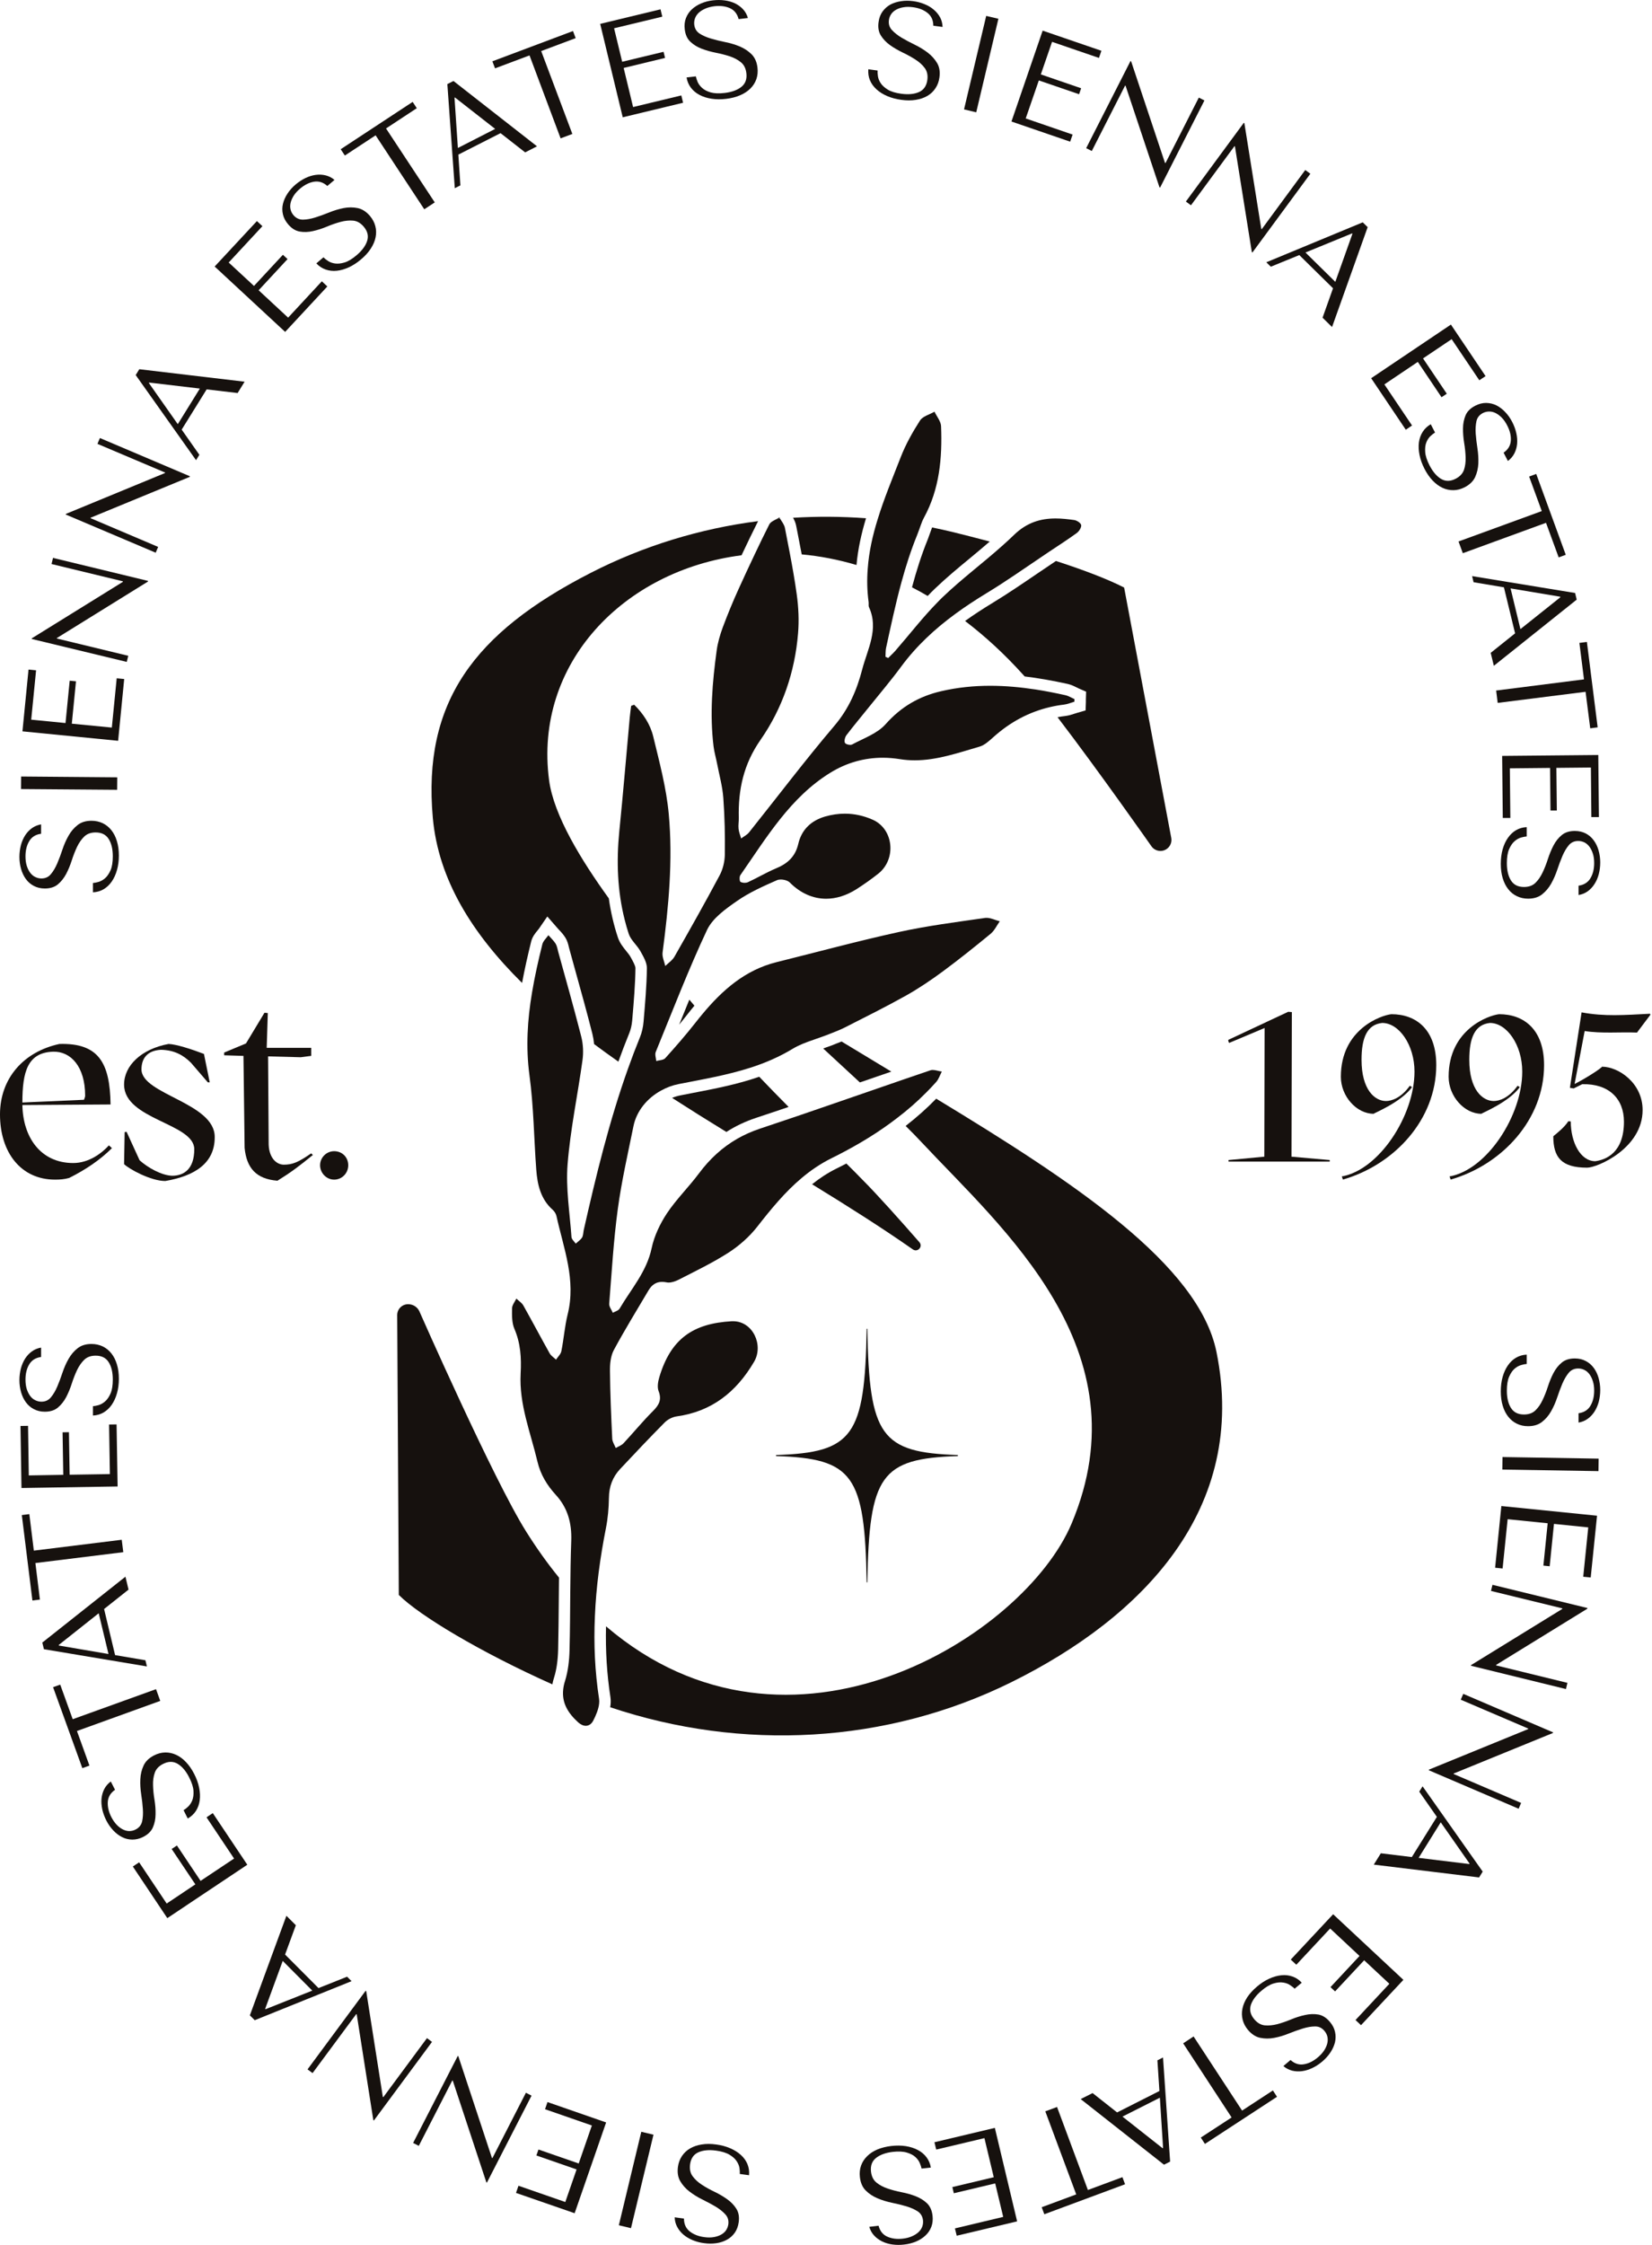 <svg width="120" height="163" viewBox="0 0 120 163" fill="none" xmlns="http://www.w3.org/2000/svg">
<g clip-path="url(#clip0_1132_3147)">
<path d="M53.865 40.318C54.281 39.432 54.676 38.622 55.067 37.84C50.853 38.381 46.732 39.636 42.897 41.602C34.396 45.958 30.694 51.012 31.439 59.375C31.842 63.881 34.313 67.8 37.923 71.371C38.102 70.402 38.326 69.405 38.584 68.361C38.671 68.016 38.879 67.763 39.033 67.576C39.071 67.53 39.112 67.48 39.15 67.43L39.757 66.545L40.46 67.351C40.506 67.405 40.556 67.459 40.605 67.513C40.755 67.667 40.922 67.85 41.063 68.075C41.217 68.32 41.275 68.565 41.321 68.764C41.333 68.806 41.342 68.852 41.354 68.893C41.5 69.421 41.645 69.949 41.791 70.477C42.211 71.978 42.639 73.528 43.03 75.066C43.088 75.303 43.13 75.552 43.155 75.81C43.729 76.238 44.319 76.666 44.918 77.086C45.168 76.392 45.43 75.702 45.709 75.02C45.821 74.746 45.892 74.434 45.921 74.11L45.942 73.869C46.041 72.692 46.145 71.47 46.158 70.29C46.158 70.124 45.971 69.791 45.838 69.55L45.792 69.467C45.725 69.346 45.613 69.209 45.496 69.064C45.272 68.785 45.014 68.474 44.877 68.05C44.577 67.144 44.361 66.204 44.224 65.231C42.219 62.455 40.223 59.205 39.886 56.657C38.763 48.215 45.264 41.419 53.865 40.318ZM85.079 60.838L81.656 42.662C80.446 42.043 78.707 41.382 76.707 40.733L76.661 40.762C76.212 41.062 75.763 41.365 75.314 41.669C74.278 42.375 73.209 43.102 72.115 43.768C71.383 44.212 70.713 44.649 70.102 45.089C71.545 46.187 72.959 47.483 74.324 48.996C74.357 49.034 74.394 49.075 74.432 49.117C75.397 49.233 76.428 49.412 77.559 49.661C77.817 49.72 78.034 49.828 78.208 49.915C78.266 49.944 78.325 49.973 78.379 49.998L78.895 50.222L78.878 50.784V50.975L78.857 51.582L78.271 51.752C78.204 51.769 78.133 51.794 78.067 51.815C77.867 51.881 77.643 51.956 77.381 51.989C77.189 52.01 77.002 52.039 76.819 52.076C79.818 55.996 83.653 61.466 83.653 61.466C83.802 61.669 84.044 61.786 84.293 61.786C84.792 61.786 85.171 61.333 85.079 60.838ZM69.254 38.643C68.738 38.518 68.222 38.402 67.706 38.298C67.661 38.41 67.619 38.526 67.578 38.651C67.523 38.813 67.461 38.983 67.394 39.158C66.933 40.289 66.563 41.461 66.247 42.645C66.629 42.841 67.008 43.048 67.386 43.273C67.552 43.094 67.731 42.916 67.91 42.745C68.73 41.959 69.607 41.232 70.46 40.53C70.934 40.135 71.421 39.732 71.895 39.32C71.017 39.087 70.131 38.859 69.254 38.643ZM57.608 37.595C57.7 37.761 57.791 37.953 57.833 38.177L57.907 38.551C58.016 39.112 58.128 39.682 58.236 40.255C59.542 40.372 60.877 40.629 62.216 41.024C62.32 39.856 62.574 38.73 62.907 37.629C61.139 37.5 59.367 37.487 57.608 37.595ZM55.15 78.183C53.536 78.744 51.877 79.06 50.255 79.372C49.984 79.426 49.718 79.476 49.448 79.53C49.231 79.571 49.019 79.634 48.82 79.717C50.113 80.548 51.432 81.375 52.763 82.19C53.428 81.762 54.152 81.421 54.934 81.163C55.716 80.906 56.502 80.64 57.284 80.374C56.564 79.65 55.853 78.919 55.15 78.183ZM66.783 90.195C65.436 88.653 63.718 86.729 62.636 85.648C62.362 85.361 61.867 84.862 61.48 84.484C61.251 84.605 61.014 84.725 60.773 84.842C60.124 85.162 59.538 85.548 58.989 85.989C61.543 87.556 64.026 89.123 66.309 90.719C66.654 90.96 67.062 90.515 66.783 90.195ZM50.072 72.584C49.822 73.191 49.577 73.798 49.335 74.401C49.514 74.18 49.697 73.956 49.872 73.731C50.055 73.495 50.246 73.258 50.442 73.021C50.317 72.875 50.192 72.73 50.072 72.584ZM55.15 78.183C53.536 78.744 51.877 79.06 50.255 79.372C49.984 79.426 49.718 79.476 49.448 79.53C49.231 79.571 49.019 79.634 48.82 79.717C50.113 80.548 51.432 81.375 52.763 82.19C53.428 81.762 54.152 81.421 54.934 81.163C55.716 80.906 56.502 80.64 57.284 80.374C56.564 79.65 55.853 78.919 55.15 78.183ZM66.783 90.195C65.436 88.653 63.718 86.729 62.636 85.648C62.362 85.361 61.867 84.862 61.48 84.484C61.251 84.605 61.014 84.725 60.773 84.842C60.124 85.162 59.538 85.548 58.989 85.989C61.543 87.556 64.026 89.123 66.309 90.719C66.654 90.96 67.062 90.515 66.783 90.195ZM55.15 78.183C53.536 78.744 51.877 79.06 50.255 79.372C49.984 79.426 49.718 79.476 49.448 79.53C49.231 79.571 49.019 79.634 48.82 79.717C50.113 80.548 51.432 81.375 52.763 82.19C53.428 81.762 54.152 81.421 54.934 81.163C55.716 80.906 56.502 80.64 57.284 80.374C56.564 79.65 55.853 78.919 55.15 78.183ZM66.783 90.195C65.436 88.653 63.718 86.729 62.636 85.648C62.362 85.361 61.867 84.862 61.48 84.484C61.251 84.605 61.014 84.725 60.773 84.842C60.124 85.162 59.538 85.548 58.989 85.989C61.543 87.556 64.026 89.123 66.309 90.719C66.654 90.96 67.062 90.515 66.783 90.195ZM55.15 78.183C53.536 78.744 51.877 79.06 50.255 79.372C49.984 79.426 49.718 79.476 49.448 79.53C49.231 79.571 49.019 79.634 48.82 79.717C50.113 80.548 51.432 81.375 52.763 82.19C53.428 81.762 54.152 81.421 54.934 81.163C55.716 80.906 56.502 80.64 57.284 80.374C56.564 79.65 55.853 78.919 55.15 78.183ZM66.783 90.195C65.436 88.653 63.718 86.729 62.636 85.648C62.362 85.361 61.867 84.862 61.48 84.484C61.251 84.605 61.014 84.725 60.773 84.842C60.124 85.162 59.538 85.548 58.989 85.989C61.543 87.556 64.026 89.123 66.309 90.719C66.654 90.96 67.062 90.515 66.783 90.195ZM55.15 78.183C53.536 78.744 51.877 79.06 50.255 79.372C49.984 79.426 49.718 79.476 49.448 79.53C49.231 79.571 49.019 79.634 48.82 79.717C50.113 80.548 51.432 81.375 52.763 82.19C53.428 81.762 54.152 81.421 54.934 81.163C55.716 80.906 56.502 80.64 57.284 80.374C56.564 79.65 55.853 78.919 55.15 78.183ZM66.783 90.195C65.436 88.653 63.718 86.729 62.636 85.648C62.362 85.361 61.867 84.862 61.48 84.484C61.251 84.605 61.014 84.725 60.773 84.842C60.124 85.162 59.538 85.548 58.989 85.989C61.543 87.556 64.026 89.123 66.309 90.719C66.654 90.96 67.062 90.515 66.783 90.195ZM55.15 78.183C53.536 78.744 51.877 79.06 50.255 79.372C49.984 79.426 49.718 79.476 49.448 79.53C49.231 79.571 49.019 79.634 48.82 79.717C50.113 80.548 51.432 81.375 52.763 82.19C53.428 81.762 54.152 81.421 54.934 81.163C55.716 80.906 56.502 80.64 57.284 80.374C56.564 79.65 55.853 78.919 55.15 78.183ZM66.783 90.195C65.436 88.653 63.718 86.729 62.636 85.648C62.362 85.361 61.867 84.862 61.48 84.484C61.251 84.605 61.014 84.725 60.773 84.842C60.124 85.162 59.538 85.548 58.989 85.989C61.543 87.556 64.026 89.123 66.309 90.719C66.654 90.96 67.062 90.515 66.783 90.195ZM55.15 78.183C53.536 78.744 51.877 79.06 50.255 79.372C49.984 79.426 49.718 79.476 49.448 79.53C49.231 79.571 49.019 79.634 48.82 79.717C50.113 80.548 51.432 81.375 52.763 82.19C53.428 81.762 54.152 81.421 54.934 81.163C55.716 80.906 56.502 80.64 57.284 80.374C56.564 79.65 55.853 78.919 55.15 78.183ZM66.783 90.195C65.436 88.653 63.718 86.729 62.636 85.648C62.362 85.361 61.867 84.862 61.48 84.484C61.251 84.605 61.014 84.725 60.773 84.842C60.124 85.162 59.538 85.548 58.989 85.989C61.543 87.556 64.026 89.123 66.309 90.719C66.654 90.96 67.062 90.515 66.783 90.195ZM55.15 78.183C53.536 78.744 51.877 79.06 50.255 79.372C49.984 79.426 49.718 79.476 49.448 79.53C49.231 79.571 49.019 79.634 48.82 79.717C50.113 80.548 51.432 81.375 52.763 82.19C53.428 81.762 54.152 81.421 54.934 81.163C55.716 80.906 56.502 80.64 57.284 80.374C56.564 79.65 55.853 78.919 55.15 78.183ZM66.783 90.195C65.436 88.653 63.718 86.729 62.636 85.648C62.362 85.361 61.867 84.862 61.48 84.484C61.251 84.605 61.014 84.725 60.773 84.842C60.124 85.162 59.538 85.548 58.989 85.989C61.543 87.556 64.026 89.123 66.309 90.719C66.654 90.96 67.062 90.515 66.783 90.195ZM66.783 90.195C65.436 88.653 63.718 86.729 62.636 85.648C62.362 85.361 61.867 84.862 61.48 84.484C61.251 84.605 61.014 84.725 60.773 84.842C60.124 85.162 59.538 85.548 58.989 85.989C61.543 87.556 64.026 89.123 66.309 90.719C66.654 90.96 67.062 90.515 66.783 90.195ZM66.783 90.195C65.436 88.653 63.718 86.729 62.636 85.648C62.362 85.361 61.867 84.862 61.48 84.484C61.251 84.605 61.014 84.725 60.773 84.842C60.124 85.162 59.538 85.548 58.989 85.989C61.543 87.556 64.026 89.123 66.309 90.719C66.654 90.96 67.062 90.515 66.783 90.195ZM38.214 111.198C35.847 107.436 30.457 95.2 30.457 95.2C30.307 94.892 29.995 94.697 29.646 94.697C29.205 94.697 28.847 95.054 28.852 95.499L28.968 115.807C30.465 117.304 34.882 119.956 40.123 122.3C40.152 122.138 40.194 121.971 40.248 121.805C40.426 121.24 40.522 120.571 40.543 119.769C40.568 118.617 40.58 117.449 40.589 116.315C40.593 115.733 40.597 115.142 40.605 114.548C39.782 113.538 38.983 112.424 38.214 111.198ZM88.365 98.171C87.08 91.82 78.004 85.835 68.006 79.775C67.332 80.469 66.592 81.126 65.785 81.754C66.201 82.161 66.596 82.568 66.962 82.959C72.756 89.16 83.158 97.989 77.842 110.62C74.415 118.771 57.371 129.507 44.02 118.085C43.978 119.881 44.087 121.585 44.34 123.227C44.378 123.472 44.365 123.717 44.324 123.962C53.881 127.167 64.379 126.639 73.475 122.138C82.987 117.428 90.669 109.569 88.365 98.171ZM66.783 90.195C65.436 88.653 63.718 86.729 62.636 85.648C62.362 85.361 61.867 84.862 61.48 84.484C61.251 84.605 61.014 84.725 60.773 84.842C60.124 85.162 59.538 85.548 58.989 85.989C61.543 87.556 64.026 89.123 66.309 90.719C66.654 90.96 67.062 90.515 66.783 90.195ZM66.783 90.195C65.436 88.653 63.718 86.729 62.636 85.648C62.362 85.361 61.867 84.862 61.48 84.484C61.251 84.605 61.014 84.725 60.773 84.842C60.124 85.162 59.538 85.548 58.989 85.989C61.543 87.556 64.026 89.123 66.309 90.719C66.654 90.96 67.062 90.515 66.783 90.195ZM61.131 75.623C60.989 75.681 60.848 75.735 60.711 75.789L60.474 75.885C60.245 75.972 60.016 76.055 59.796 76.13C60.682 76.953 61.572 77.776 62.462 78.595C63.215 78.333 63.976 78.071 64.745 77.809C63.539 77.082 62.333 76.354 61.131 75.623ZM66.783 90.195C65.436 88.653 63.718 86.729 62.636 85.648C62.362 85.361 61.867 84.862 61.48 84.484C61.251 84.605 61.014 84.725 60.773 84.842C60.124 85.162 59.538 85.548 58.989 85.989C61.543 87.556 64.026 89.123 66.309 90.719C66.654 90.96 67.062 90.515 66.783 90.195ZM66.783 90.195C65.436 88.653 63.718 86.729 62.636 85.648C62.362 85.361 61.867 84.862 61.48 84.484C61.251 84.605 61.014 84.725 60.773 84.842C60.124 85.162 59.538 85.548 58.989 85.989C61.543 87.556 64.026 89.123 66.309 90.719C66.654 90.96 67.062 90.515 66.783 90.195ZM55.15 78.183C53.536 78.744 51.877 79.06 50.255 79.372C49.984 79.426 49.718 79.476 49.448 79.53C49.231 79.571 49.019 79.634 48.82 79.717C50.113 80.548 51.432 81.375 52.763 82.19C53.428 81.762 54.152 81.421 54.934 81.163C55.716 80.906 56.502 80.64 57.284 80.374C56.564 79.65 55.853 78.919 55.15 78.183ZM66.783 90.195C65.436 88.653 63.718 86.729 62.636 85.648C62.362 85.361 61.867 84.862 61.48 84.484C61.251 84.605 61.014 84.725 60.773 84.842C60.124 85.162 59.538 85.548 58.989 85.989C61.543 87.556 64.026 89.123 66.309 90.719C66.654 90.96 67.062 90.515 66.783 90.195ZM55.15 78.183C53.536 78.744 51.877 79.06 50.255 79.372C49.984 79.426 49.718 79.476 49.448 79.53C49.231 79.571 49.019 79.634 48.82 79.717C50.113 80.548 51.432 81.375 52.763 82.19C53.428 81.762 54.152 81.421 54.934 81.163C55.716 80.906 56.502 80.64 57.284 80.374C56.564 79.65 55.853 78.919 55.15 78.183ZM66.783 90.195C65.436 88.653 63.718 86.729 62.636 85.648C62.362 85.361 61.867 84.862 61.48 84.484C61.251 84.605 61.014 84.725 60.773 84.842C60.124 85.162 59.538 85.548 58.989 85.989C61.543 87.556 64.026 89.123 66.309 90.719C66.654 90.96 67.062 90.515 66.783 90.195ZM55.15 78.183C53.536 78.744 51.877 79.06 50.255 79.372C49.984 79.426 49.718 79.476 49.448 79.53C49.231 79.571 49.019 79.634 48.82 79.717C50.113 80.548 51.432 81.375 52.763 82.19C53.428 81.762 54.152 81.421 54.934 81.163C55.716 80.906 56.502 80.64 57.284 80.374C56.564 79.65 55.853 78.919 55.15 78.183ZM66.783 90.195C65.436 88.653 63.718 86.729 62.636 85.648C62.362 85.361 61.867 84.862 61.48 84.484C61.251 84.605 61.014 84.725 60.773 84.842C60.124 85.162 59.538 85.548 58.989 85.989C61.543 87.556 64.026 89.123 66.309 90.719C66.654 90.96 67.062 90.515 66.783 90.195ZM55.15 78.183C53.536 78.744 51.877 79.06 50.255 79.372C49.984 79.426 49.718 79.476 49.448 79.53C49.231 79.571 49.019 79.634 48.82 79.717C50.113 80.548 51.432 81.375 52.763 82.19C53.428 81.762 54.152 81.421 54.934 81.163C55.716 80.906 56.502 80.64 57.284 80.374C56.564 79.65 55.853 78.919 55.15 78.183ZM66.783 90.195C65.436 88.653 63.718 86.729 62.636 85.648C62.362 85.361 61.867 84.862 61.48 84.484C61.251 84.605 61.014 84.725 60.773 84.842C60.124 85.162 59.538 85.548 58.989 85.989C61.543 87.556 64.026 89.123 66.309 90.719C66.654 90.96 67.062 90.515 66.783 90.195ZM55.15 78.183C53.536 78.744 51.877 79.06 50.255 79.372C49.984 79.426 49.718 79.476 49.448 79.53C49.231 79.571 49.019 79.634 48.82 79.717C50.113 80.548 51.432 81.375 52.763 82.19C53.428 81.762 54.152 81.421 54.934 81.163C55.716 80.906 56.502 80.64 57.284 80.374C56.564 79.65 55.853 78.919 55.15 78.183ZM66.783 90.195C65.436 88.653 63.718 86.729 62.636 85.648C62.362 85.361 61.867 84.862 61.48 84.484C61.251 84.605 61.014 84.725 60.773 84.842C60.124 85.162 59.538 85.548 58.989 85.989C61.543 87.556 64.026 89.123 66.309 90.719C66.654 90.96 67.062 90.515 66.783 90.195ZM55.15 78.183C53.536 78.744 51.877 79.06 50.255 79.372C49.984 79.426 49.718 79.476 49.448 79.53C49.231 79.571 49.019 79.634 48.82 79.717C50.113 80.548 51.432 81.375 52.763 82.19C53.428 81.762 54.152 81.421 54.934 81.163C55.716 80.906 56.502 80.64 57.284 80.374C56.564 79.65 55.853 78.919 55.15 78.183ZM66.783 90.195C65.436 88.653 63.718 86.729 62.636 85.648C62.362 85.361 61.867 84.862 61.48 84.484C61.251 84.605 61.014 84.725 60.773 84.842C60.124 85.162 59.538 85.548 58.989 85.989C61.543 87.556 64.026 89.123 66.309 90.719C66.654 90.96 67.062 90.515 66.783 90.195ZM55.15 78.183C53.536 78.744 51.877 79.06 50.255 79.372C49.984 79.426 49.718 79.476 49.448 79.53C49.231 79.571 49.019 79.634 48.82 79.717C50.113 80.548 51.432 81.375 52.763 82.19C53.428 81.762 54.152 81.421 54.934 81.163C55.716 80.906 56.502 80.64 57.284 80.374C56.564 79.65 55.853 78.919 55.15 78.183Z" fill="#16110E"/>
<path d="M56.664 37.662C56.581 37.67 56.493 37.678 56.41 37.687C56.481 37.649 56.552 37.612 56.614 37.57C56.631 37.599 56.648 37.633 56.664 37.662Z" fill="#16110E"/>
<path d="M78.537 38.127C78.562 38.298 78.383 38.58 78.217 38.701C77.559 39.179 76.873 39.619 76.199 40.068C76.029 40.181 75.858 40.297 75.688 40.413C74.361 41.307 73.047 42.23 71.683 43.057C70.897 43.535 70.131 44.034 69.399 44.57C67.919 45.655 66.571 46.893 65.444 48.423C64.691 49.445 63.867 50.41 63.073 51.399C62.545 52.06 61.996 52.708 61.484 53.382C61.376 53.523 61.31 53.806 61.376 53.938C61.418 54.022 61.609 54.084 61.759 54.084C61.809 54.084 61.859 54.076 61.892 54.059C62.728 53.606 63.718 53.269 64.325 52.588C65.456 51.312 66.775 50.555 68.359 50.189C69.557 49.911 70.743 49.794 71.928 49.794C73.038 49.794 74.141 49.898 75.239 50.065C75.954 50.177 76.669 50.318 77.381 50.476C77.614 50.526 77.826 50.663 78.046 50.759C78.046 50.821 78.046 50.888 78.042 50.95C77.788 51.025 77.539 51.133 77.285 51.162C76.931 51.203 76.59 51.266 76.254 51.345C74.74 51.702 73.388 52.425 72.177 53.506C71.866 53.785 71.525 54.105 71.15 54.213C69.599 54.666 68.056 55.206 66.442 55.206C66.093 55.206 65.739 55.181 65.382 55.123C64.961 55.057 64.541 55.019 64.125 55.019C62.786 55.019 61.493 55.377 60.307 56.112C57.408 57.9 55.678 60.817 53.777 63.548C53.698 63.66 53.719 63.993 53.79 64.034C53.873 64.076 53.981 64.101 54.089 64.101C54.181 64.101 54.268 64.084 54.339 64.051C55.025 63.735 55.682 63.34 56.377 63.049C57.2 62.709 57.77 62.206 57.986 61.275C58.228 60.227 58.935 59.579 59.933 59.288C60.415 59.151 60.894 59.08 61.368 59.08C62.062 59.08 62.745 59.23 63.406 59.525C64.912 60.202 65.128 62.368 63.809 63.428C63.298 63.835 62.757 64.213 62.208 64.567C61.476 65.028 60.731 65.257 60.012 65.257C59.051 65.257 58.14 64.853 57.371 64.08C57.234 63.943 56.955 63.86 56.71 63.86C56.61 63.86 56.514 63.877 56.439 63.91C55.441 64.35 54.426 64.799 53.532 65.423C52.713 65.992 51.769 66.661 51.361 67.518C50.687 68.948 50.068 70.406 49.464 71.87C48.845 73.374 48.246 74.883 47.63 76.388C47.559 76.57 47.651 76.824 47.668 77.04C47.888 76.978 48.188 76.982 48.325 76.832C49.082 75.993 49.83 75.136 50.529 74.243C50.683 74.047 50.837 73.852 50.999 73.661C52.459 71.899 54.118 70.431 56.406 69.862C59.371 69.126 62.32 68.324 65.302 67.671C67.37 67.218 69.474 66.952 71.566 66.649C71.604 66.645 71.637 66.645 71.674 66.645C71.978 66.645 72.306 66.815 72.623 66.894C72.406 67.198 72.24 67.563 71.97 67.792C70.834 68.727 69.682 69.65 68.501 70.523C67.64 71.159 66.746 71.761 65.818 72.285C64.362 73.1 62.869 73.84 61.385 74.596C61.019 74.783 60.628 74.929 60.241 75.082C60.216 75.091 60.191 75.103 60.166 75.112C59.816 75.249 59.459 75.369 59.105 75.494C58.573 75.677 58.049 75.868 57.575 76.155C56.593 76.749 55.566 77.186 54.518 77.522C52.812 78.071 51.045 78.37 49.29 78.715C48.845 78.802 48.412 78.965 48.013 79.189C47.027 79.729 46.245 80.648 46.016 81.762C45.609 83.765 45.151 85.764 44.877 87.78C44.569 90.062 44.436 92.365 44.253 94.659C44.236 94.876 44.423 95.1 44.515 95.32C44.681 95.225 44.918 95.166 45.006 95.021C45.842 93.595 46.973 92.344 47.335 90.628C47.522 89.742 47.946 88.853 48.45 88.092C49.136 87.066 50.034 86.189 50.775 85.195C51.565 84.135 52.48 83.3 53.561 82.68C54.069 82.389 54.613 82.148 55.196 81.953C56.111 81.65 57.026 81.342 57.941 81.03C59.683 80.436 61.418 79.833 63.156 79.235C63.996 78.944 64.832 78.653 65.673 78.366C66.305 78.15 66.941 77.934 67.573 77.718C67.632 77.697 67.69 77.689 67.748 77.689C67.96 77.689 68.197 77.78 68.413 77.805C68.276 78.063 68.185 78.366 67.993 78.574C67.76 78.836 67.523 79.085 67.278 79.33C66.621 79.995 65.918 80.606 65.186 81.163C63.834 82.211 62.374 83.092 60.848 83.873C60.702 83.948 60.553 84.019 60.407 84.094C59.609 84.489 58.897 84.975 58.24 85.528C57.026 86.546 56.003 87.793 55.004 89.073C54.435 89.8 53.703 90.445 52.933 90.944C51.773 91.692 50.521 92.29 49.29 92.922C49.073 93.03 48.803 93.126 48.566 93.126C48.512 93.126 48.462 93.121 48.412 93.109C48.3 93.088 48.192 93.076 48.092 93.076C47.663 93.076 47.347 93.284 47.102 93.703C46.254 95.141 45.376 96.559 44.586 98.03C44.353 98.467 44.299 99.053 44.307 99.564C44.324 101.202 44.394 102.835 44.473 104.473C44.486 104.697 44.64 104.918 44.727 105.138C44.918 105.026 45.147 104.951 45.293 104.793C46.012 104.024 46.682 103.201 47.431 102.457C47.871 102.016 48.084 101.634 47.838 101.002C47.73 100.72 47.797 100.312 47.892 99.996C48.728 97.199 50.346 96.093 53.154 95.935C53.187 95.935 53.22 95.935 53.253 95.935C54.684 95.935 55.487 97.665 54.776 98.878C53.47 101.102 51.677 102.494 49.157 102.843C48.849 102.885 48.499 103.064 48.275 103.292C47.181 104.394 46.112 105.529 45.047 106.663C44.502 107.245 44.24 107.935 44.232 108.758C44.22 109.494 44.157 110.246 44.012 110.969C43.592 113.102 43.3 115.226 43.213 117.362C43.122 119.353 43.209 121.352 43.517 123.36C43.533 123.464 43.533 123.576 43.521 123.688C43.483 124.095 43.292 124.54 43.105 124.91C42.972 125.18 42.772 125.309 42.552 125.309C42.373 125.309 42.182 125.222 41.999 125.06C41.258 124.386 40.797 123.642 40.913 122.649C40.934 122.462 40.975 122.267 41.042 122.059C41.267 121.336 41.354 120.55 41.371 119.794C41.408 118.372 41.412 116.946 41.425 115.525C41.437 114.307 41.45 113.089 41.495 111.875C41.541 110.57 41.225 109.473 40.381 108.55C39.744 107.852 39.266 107.083 39.041 106.131C38.542 104.016 37.698 101.975 37.819 99.726C37.881 98.6 37.815 97.523 37.361 96.476C37.178 96.043 37.187 95.499 37.195 95.004C37.195 94.767 37.395 94.526 37.507 94.29C37.677 94.456 37.902 94.589 38.014 94.788C38.663 95.944 39.283 97.116 39.927 98.267C40.031 98.45 40.235 98.571 40.389 98.724C40.522 98.517 40.734 98.329 40.776 98.109C40.955 97.224 41.017 96.314 41.233 95.441C41.861 92.926 40.938 90.644 40.422 88.3C40.385 88.13 40.273 87.955 40.144 87.839C39.283 87.078 39.037 86.035 38.954 84.937C38.784 82.647 38.767 80.336 38.459 78.071C38.185 76.03 38.314 74.039 38.646 72.069C38.842 70.897 39.104 69.733 39.395 68.565C39.453 68.324 39.682 68.124 39.836 67.904C40.011 68.108 40.219 68.295 40.36 68.519C40.464 68.69 40.497 68.914 40.551 69.118C41.096 71.096 41.658 73.071 42.169 75.062C42.186 75.132 42.207 75.203 42.223 75.274C42.361 75.814 42.39 76.425 42.311 76.986C41.965 79.505 41.429 82.011 41.229 84.538C41.092 86.284 41.387 88.059 41.512 89.817C41.525 89.987 41.712 90.141 41.82 90.299C41.978 90.154 42.169 90.029 42.282 89.855C42.369 89.705 42.365 89.497 42.402 89.314C43.296 85.353 44.253 81.413 45.621 77.585C45.888 76.832 46.175 76.08 46.478 75.336C46.628 74.974 46.715 74.575 46.748 74.185C46.857 72.892 46.973 71.595 46.99 70.302C46.994 69.887 46.732 69.45 46.52 69.068C46.27 68.619 45.821 68.266 45.667 67.796C45.559 67.46 45.459 67.123 45.376 66.782C44.848 64.695 44.769 62.551 44.985 60.368C45.264 57.609 45.492 54.84 45.746 52.076C45.771 51.802 45.813 51.528 45.846 51.253C45.917 51.224 45.992 51.199 46.066 51.17C46.715 51.806 47.235 52.584 47.451 53.481C47.901 55.339 48.404 57.21 48.578 59.109C48.886 62.459 48.57 65.818 48.129 69.164C48.088 69.48 48.254 69.816 48.325 70.14C48.549 69.92 48.836 69.733 48.99 69.467C50.105 67.509 51.215 65.547 52.272 63.561C52.509 63.12 52.642 62.567 52.65 62.069C52.671 60.693 52.642 59.317 52.542 57.95C52.484 57.118 52.255 56.308 52.097 55.489C52.014 55.052 51.885 54.624 51.831 54.184C51.548 51.86 51.744 49.537 52.06 47.222C52.139 46.652 52.305 46.083 52.505 45.542C52.858 44.599 53.241 43.664 53.661 42.745C54.044 41.901 54.435 41.062 54.834 40.222C55.171 39.507 55.52 38.792 55.878 38.082C55.965 37.907 56.19 37.803 56.406 37.691H56.41C56.493 37.682 56.581 37.674 56.664 37.666H56.668C56.801 37.886 56.972 38.098 57.017 38.339C57.138 38.954 57.259 39.574 57.375 40.189C57.562 41.174 57.737 42.163 57.874 43.157C58.003 44.088 58.049 45.052 57.97 45.991C57.741 48.797 56.834 51.436 55.246 53.718C54.01 55.489 53.615 57.339 53.665 59.383C53.673 59.65 53.619 59.916 53.648 60.177C53.673 60.414 53.769 60.647 53.836 60.88C54.031 60.734 54.264 60.622 54.414 60.435C56.477 57.854 58.473 55.21 60.611 52.696C61.651 51.474 62.241 50.106 62.628 48.614C63.015 47.134 63.851 45.688 63.127 44.096C63.073 43.984 63.115 43.834 63.094 43.701C62.982 42.878 62.969 42.076 63.032 41.286C63.119 40.064 63.389 38.875 63.751 37.712C64.217 36.19 64.841 34.702 65.423 33.206C65.785 32.271 66.288 31.377 66.829 30.533C67.028 30.222 67.523 30.101 67.881 29.893C68.047 30.247 68.347 30.592 68.359 30.953C68.447 33.248 68.255 35.5 67.116 37.587C67.02 37.766 66.945 37.953 66.879 38.144C66.791 38.377 66.717 38.618 66.621 38.846C66.163 39.969 65.797 41.116 65.481 42.275C65.049 43.855 64.712 45.451 64.362 47.051C64.321 47.255 64.333 47.475 64.321 47.687C64.383 47.716 64.45 47.749 64.516 47.779C64.683 47.608 64.866 47.446 65.024 47.267C66.055 46.087 67.02 44.828 68.114 43.718C68.235 43.589 68.359 43.468 68.484 43.348C69.873 42.018 71.425 40.866 72.851 39.586C73.122 39.345 73.388 39.1 73.65 38.846C74.598 37.924 75.609 37.645 76.678 37.645C77.123 37.645 77.576 37.695 78.038 37.761C78.229 37.791 78.516 37.978 78.537 38.131V38.127Z" fill="#16110E"/>
<path d="M69.578 105.649V105.724C63.989 105.903 63.136 107.1 63.003 114.893H62.953C62.824 107.1 61.967 105.903 56.373 105.724V105.649C61.963 105.47 62.824 104.273 62.953 96.48H63.003C63.136 104.273 63.989 105.47 69.578 105.649Z" fill="#16110E"/>
<path d="M8.493 61.079C8.402 60.767 8.269 60.506 8.094 60.285C7.923 60.065 7.711 59.895 7.466 59.774C7.221 59.658 6.946 59.595 6.647 59.595C6.235 59.595 5.898 59.699 5.636 59.907C5.374 60.111 5.153 60.368 4.979 60.68C4.8 60.992 4.654 61.325 4.534 61.69C4.413 62.052 4.288 62.389 4.155 62.7C4.022 63.008 3.868 63.266 3.694 63.473C3.523 63.681 3.294 63.785 3.007 63.785C2.849 63.785 2.699 63.748 2.558 63.677C2.417 63.611 2.296 63.507 2.192 63.37C2.092 63.232 2.009 63.066 1.943 62.862C1.88 62.663 1.851 62.434 1.851 62.177C1.851 61.744 1.943 61.374 2.126 61.071C2.309 60.767 2.596 60.589 2.986 60.539V59.857C2.741 59.899 2.521 59.99 2.325 60.127C2.13 60.269 1.963 60.443 1.826 60.655C1.689 60.871 1.585 61.112 1.514 61.383C1.448 61.649 1.41 61.931 1.41 62.222C1.41 62.53 1.452 62.821 1.531 63.099C1.61 63.374 1.726 63.619 1.88 63.827C2.034 64.039 2.225 64.205 2.458 64.326C2.691 64.45 2.957 64.513 3.257 64.513C3.648 64.513 3.964 64.413 4.205 64.213C4.442 64.014 4.642 63.76 4.804 63.461C4.962 63.157 5.099 62.829 5.212 62.476C5.324 62.127 5.453 61.798 5.594 61.495C5.74 61.191 5.915 60.942 6.118 60.743C6.326 60.543 6.601 60.443 6.946 60.443C7.379 60.443 7.695 60.601 7.894 60.917C8.094 61.233 8.194 61.653 8.194 62.177C8.194 62.596 8.14 62.933 8.032 63.187C7.919 63.436 7.79 63.631 7.636 63.764C7.483 63.897 7.324 63.985 7.162 64.034C7 64.08 6.863 64.105 6.751 64.114V64.791C7.033 64.778 7.295 64.704 7.528 64.567C7.757 64.429 7.957 64.242 8.119 64.005C8.281 63.769 8.41 63.49 8.497 63.174C8.589 62.854 8.635 62.501 8.635 62.123C8.635 61.744 8.589 61.391 8.493 61.079Z" fill="#16110E"/>
<path d="M1.535 56.382L1.526 57.293L8.51 57.347L8.518 56.441L1.535 56.382Z" fill="#16110E"/>
<path d="M8.477 49.25L8.123 52.829L5.216 52.546L5.52 49.47L5.062 49.425L4.759 52.5L2.267 52.255L2.621 48.672L2.072 48.618L1.631 53.103L8.581 53.789L9.022 49.304L8.477 49.25Z" fill="#16110E"/>
<path d="M10.743 42.23L10.755 42.18L3.851 40.509L3.743 40.954L8.929 42.209L8.921 42.251L2.316 46.345L2.304 46.395L9.208 48.061L9.316 47.617L4.125 46.361L4.138 46.324L10.743 42.23Z" fill="#16110E"/>
<path d="M13.779 34.627L13.796 34.582L7.258 31.805L7.079 32.229L11.995 34.312L11.978 34.349L4.791 37.313L4.771 37.358L11.309 40.131L11.488 39.711L6.576 37.624L6.592 37.587L13.779 34.627Z" fill="#16110E"/>
<path d="M10.119 26.809L9.857 27.233L14.241 33.414L14.482 33.023L13.197 31.194L15.011 28.272L17.261 28.538L17.768 27.715L10.119 26.809ZM12.914 30.799L10.814 27.811L10.835 27.778L14.516 28.214L12.914 30.799Z" fill="#16110E"/>
<path d="M23.379 20.425L20.929 23.064L18.787 21.077L20.887 18.812L20.55 18.5L18.45 20.762L16.612 19.061L19.061 16.422L18.662 16.052L15.593 19.352L20.713 24.099L23.778 20.799L23.379 20.425Z" fill="#16110E"/>
<path d="M27.263 16.418C27.196 16.152 27.063 15.907 26.872 15.678C26.602 15.367 26.306 15.175 25.978 15.109C25.649 15.042 25.312 15.042 24.959 15.109C24.609 15.179 24.256 15.283 23.902 15.429C23.549 15.57 23.212 15.695 22.887 15.795C22.567 15.894 22.272 15.944 22.002 15.948C21.731 15.948 21.502 15.84 21.319 15.624C21.215 15.504 21.145 15.367 21.107 15.213C21.07 15.063 21.07 14.905 21.107 14.735C21.145 14.568 21.22 14.398 21.328 14.219C21.44 14.04 21.594 13.87 21.794 13.7C22.122 13.421 22.463 13.251 22.813 13.193C23.162 13.139 23.482 13.238 23.777 13.504L24.297 13.064C24.106 12.902 23.894 12.794 23.661 12.735C23.428 12.677 23.183 12.665 22.933 12.698C22.684 12.731 22.43 12.81 22.18 12.931C21.931 13.056 21.694 13.209 21.469 13.4C21.236 13.596 21.041 13.816 20.883 14.057C20.725 14.298 20.616 14.543 20.554 14.797C20.492 15.046 20.492 15.304 20.55 15.558C20.608 15.815 20.733 16.056 20.928 16.285C21.182 16.584 21.461 16.759 21.769 16.813C22.076 16.867 22.397 16.855 22.729 16.78C23.066 16.705 23.403 16.597 23.744 16.456C24.085 16.31 24.418 16.198 24.742 16.11C25.063 16.023 25.37 15.994 25.653 16.019C25.94 16.048 26.194 16.194 26.419 16.456C26.697 16.784 26.785 17.129 26.672 17.482C26.56 17.84 26.306 18.189 25.907 18.529C25.587 18.8 25.296 18.978 25.034 19.057C24.767 19.136 24.539 19.161 24.335 19.132C24.135 19.103 23.965 19.041 23.823 18.945C23.682 18.854 23.574 18.766 23.495 18.683L22.979 19.124C23.174 19.332 23.399 19.481 23.653 19.569C23.911 19.66 24.181 19.689 24.464 19.66C24.751 19.631 25.046 19.544 25.346 19.407C25.649 19.265 25.944 19.074 26.231 18.829C26.527 18.579 26.764 18.318 26.939 18.043C27.113 17.773 27.23 17.499 27.284 17.224C27.338 16.954 27.334 16.684 27.263 16.418Z" fill="#16110E"/>
<path d="M28.041 9.327L30.275 7.856L29.975 7.399L24.747 10.836L25.051 11.293L27.284 9.826L30.819 15.196L31.581 14.697L28.041 9.327Z" fill="#16110E"/>
<path d="M32.94 5.881L32.495 6.106L33.036 13.666L33.443 13.459L33.294 11.227L36.359 9.668L38.147 11.065L39.008 10.624L32.94 5.881ZM33.26 10.745L33.015 7.095L33.048 7.078L35.968 9.36L33.26 10.745Z" fill="#16110E"/>
<path d="M41.816 2.768L41.621 2.253L35.765 4.452L35.96 4.963L38.464 4.023L40.722 10.046L41.575 9.726L39.312 3.708L41.816 2.768Z" fill="#16110E"/>
<path d="M49.49 6.929L45.988 7.773L45.302 4.934L48.309 4.206L48.201 3.762L45.194 4.485L44.607 2.053L48.109 1.21L47.98 0.677L43.597 1.733L45.235 8.517L49.619 7.461L49.49 6.929Z" fill="#16110E"/>
<path d="M55.022 4.913C54.976 4.501 54.83 4.181 54.597 3.944C54.36 3.708 54.077 3.521 53.749 3.379C53.42 3.242 53.067 3.134 52.692 3.059C52.318 2.984 51.969 2.897 51.644 2.801C51.32 2.706 51.045 2.585 50.821 2.44C50.596 2.29 50.463 2.078 50.43 1.791C50.413 1.633 50.43 1.48 50.484 1.334C50.534 1.189 50.625 1.056 50.746 0.935C50.871 0.819 51.029 0.715 51.22 0.632C51.411 0.544 51.636 0.486 51.894 0.453C52.322 0.403 52.697 0.449 53.021 0.594C53.345 0.74 53.553 1.006 53.653 1.388L54.327 1.309C54.26 1.068 54.144 0.86 53.982 0.682C53.82 0.503 53.624 0.362 53.4 0.249C53.171 0.141 52.917 0.066 52.642 0.029C52.364 -0.008 52.081 -0.008 51.79 0.025C51.486 0.058 51.203 0.133 50.937 0.245C50.671 0.357 50.447 0.503 50.255 0.677C50.064 0.856 49.922 1.068 49.827 1.313C49.731 1.559 49.702 1.829 49.739 2.128C49.785 2.515 49.918 2.818 50.147 3.03C50.372 3.246 50.646 3.412 50.966 3.537C51.287 3.658 51.628 3.757 51.989 3.828C52.351 3.899 52.692 3.986 53.013 4.09C53.329 4.198 53.599 4.339 53.82 4.522C54.044 4.705 54.173 4.967 54.215 5.308C54.269 5.736 54.148 6.068 53.857 6.305C53.566 6.538 53.162 6.688 52.638 6.75C52.222 6.8 51.886 6.783 51.619 6.709C51.357 6.63 51.149 6.521 51 6.384C50.85 6.247 50.742 6.102 50.675 5.948C50.609 5.79 50.567 5.657 50.546 5.545L49.873 5.624C49.918 5.906 50.026 6.156 50.189 6.372C50.351 6.584 50.559 6.758 50.812 6.891C51.07 7.029 51.361 7.12 51.69 7.17C52.014 7.22 52.368 7.224 52.746 7.178C53.129 7.132 53.47 7.045 53.766 6.916C54.065 6.787 54.31 6.625 54.51 6.426C54.706 6.231 54.851 6.002 54.943 5.744C55.03 5.487 55.059 5.208 55.022 4.913Z" fill="#16110E"/>
<path d="M67.387 3.82C67.104 3.604 66.788 3.412 66.447 3.246C66.102 3.08 65.786 2.909 65.495 2.739C65.203 2.565 64.971 2.377 64.787 2.178C64.605 1.983 64.534 1.742 64.571 1.455C64.592 1.297 64.646 1.155 64.733 1.027C64.821 0.898 64.941 0.79 65.091 0.707C65.241 0.623 65.415 0.561 65.623 0.528C65.831 0.49 66.06 0.49 66.318 0.524C66.751 0.582 67.1 0.719 67.379 0.943C67.653 1.164 67.794 1.471 67.794 1.866L68.468 1.958C68.46 1.708 68.402 1.476 68.29 1.264C68.173 1.052 68.023 0.865 67.828 0.702C67.636 0.536 67.412 0.403 67.15 0.299C66.892 0.191 66.618 0.121 66.331 0.083C66.027 0.042 65.732 0.042 65.449 0.087C65.162 0.129 64.904 0.212 64.675 0.332C64.451 0.457 64.259 0.628 64.105 0.84C63.952 1.056 63.856 1.309 63.818 1.609C63.764 1.995 63.822 2.323 63.989 2.585C64.155 2.847 64.376 3.08 64.654 3.279C64.933 3.479 65.241 3.654 65.573 3.816C65.906 3.974 66.214 4.144 66.497 4.327C66.78 4.506 67.004 4.713 67.175 4.942C67.345 5.175 67.408 5.462 67.362 5.802C67.304 6.231 67.104 6.526 66.767 6.679C66.426 6.833 65.998 6.879 65.474 6.808C65.062 6.754 64.733 6.654 64.496 6.513C64.263 6.368 64.089 6.214 63.976 6.043C63.864 5.877 63.798 5.707 63.773 5.541C63.748 5.37 63.739 5.233 63.748 5.121L63.074 5.029C63.053 5.312 63.09 5.582 63.194 5.832C63.298 6.077 63.461 6.301 63.673 6.492C63.885 6.684 64.143 6.846 64.451 6.979C64.754 7.108 65.095 7.199 65.47 7.249C65.852 7.303 66.206 7.303 66.526 7.249C66.846 7.199 67.125 7.103 67.366 6.962C67.607 6.821 67.803 6.634 67.953 6.405C68.106 6.176 68.202 5.915 68.24 5.62C68.298 5.212 68.24 4.863 68.069 4.576C67.898 4.289 67.67 4.036 67.387 3.82Z" fill="#16110E"/>
<path d="M71.637 1.155L70.027 7.943L70.913 8.155L72.523 1.363L71.637 1.155Z" fill="#16110E"/>
<path d="M79.827 4.206L80.006 3.687L75.738 2.224L73.472 8.824L77.735 10.287L77.914 9.772L74.507 8.6L75.46 5.84L78.384 6.842L78.533 6.409L75.605 5.403L76.421 3.038L79.827 4.206Z" fill="#16110E"/>
<path d="M87.081 7.087L84.66 11.842L84.622 11.821L82.164 4.452L82.119 4.431L78.899 10.757L79.307 10.965L81.728 6.21L81.761 6.226L84.223 13.6L84.269 13.621L87.488 7.295L87.081 7.087Z" fill="#16110E"/>
<path d="M94.812 12.345L91.651 16.642L91.618 16.617L90.391 8.945L90.35 8.916L86.141 14.635L86.511 14.905L89.672 10.611L89.705 10.632L90.932 18.305L90.974 18.334L95.183 12.615L94.812 12.345Z" fill="#16110E"/>
<path d="M98.988 16.144L91.984 19.045L92.313 19.365L94.38 18.521L96.83 20.932L96.069 23.068L96.759 23.746L99.346 16.493L98.988 16.144ZM96.996 20.466L94.829 18.334L98.215 16.946L98.24 16.975L96.996 20.466Z" fill="#16110E"/>
<path d="M105.393 23.567L99.6 27.462L102.116 31.203L102.569 30.895L100.56 27.911L102.989 26.277L104.711 28.842L105.094 28.588L103.368 26.024L105.447 24.627L107.456 27.611L107.91 27.308L105.393 23.567Z" fill="#16110E"/>
<path d="M110.143 31.448C110.085 31.178 109.985 30.912 109.852 30.65C109.711 30.375 109.544 30.134 109.345 29.927C109.149 29.719 108.933 29.552 108.704 29.436C108.471 29.32 108.222 29.262 107.96 29.257C107.698 29.253 107.431 29.32 107.165 29.457C106.816 29.636 106.579 29.868 106.458 30.155C106.338 30.442 106.275 30.758 106.271 31.099C106.267 31.439 106.296 31.793 106.354 32.158C106.417 32.524 106.45 32.873 106.462 33.21C106.471 33.543 106.433 33.846 106.342 34.116C106.246 34.386 106.046 34.602 105.739 34.761C105.356 34.96 105.002 34.964 104.678 34.773C104.358 34.582 104.079 34.253 103.838 33.788C103.647 33.414 103.543 33.09 103.526 32.815C103.505 32.541 103.534 32.308 103.609 32.121C103.684 31.934 103.784 31.78 103.909 31.664C104.033 31.552 104.142 31.464 104.241 31.406L103.929 30.803C103.684 30.945 103.484 31.132 103.343 31.356C103.197 31.585 103.106 31.843 103.068 32.125C103.031 32.412 103.048 32.715 103.114 33.04C103.181 33.368 103.297 33.696 103.472 34.037C103.647 34.378 103.85 34.669 104.075 34.902C104.3 35.135 104.537 35.309 104.79 35.425C105.044 35.542 105.31 35.596 105.585 35.592C105.855 35.588 106.125 35.517 106.392 35.38C106.762 35.189 107.011 34.943 107.153 34.64C107.29 34.337 107.369 34.008 107.386 33.651C107.398 33.293 107.377 32.928 107.319 32.549C107.261 32.171 107.219 31.818 107.194 31.481C107.169 31.144 107.194 30.845 107.248 30.579C107.307 30.317 107.465 30.122 107.718 29.989C107.86 29.918 108.01 29.881 108.168 29.881C108.321 29.877 108.48 29.914 108.633 29.989C108.787 30.064 108.937 30.176 109.083 30.321C109.228 30.467 109.365 30.662 109.482 30.895C109.682 31.277 109.769 31.647 109.744 32.001C109.719 32.354 109.544 32.645 109.22 32.869L109.532 33.472C109.731 33.327 109.885 33.144 109.998 32.932C110.11 32.715 110.176 32.483 110.201 32.233C110.222 31.98 110.206 31.718 110.143 31.448Z" fill="#16110E"/>
<path d="M111.59 34.411L111.075 34.603L111.994 37.109L105.946 39.316L106.258 40.168L112.301 37.961L113.221 40.471L113.736 40.285L111.59 34.411Z" fill="#16110E"/>
<path d="M114.414 43.057L106.932 41.831L107.04 42.275L109.244 42.645L110.055 45.987L108.283 47.404L108.512 48.344L114.53 43.539L114.414 43.057ZM110.442 45.68L109.727 42.724L113.333 43.327L113.341 43.369L110.442 45.68Z" fill="#16110E"/>
<path d="M115.271 46.611L114.726 46.681L115.059 49.329L108.679 50.139L108.791 51.037L115.175 50.231L115.512 52.883L116.053 52.812L115.271 46.611Z" fill="#16110E"/>
<path d="M116.098 54.82L109.115 54.886L109.161 59.392H109.71L109.673 55.788L112.596 55.759L112.626 58.851H113.087L113.054 55.755L115.562 55.73L115.595 59.329H116.144L116.098 54.82Z" fill="#16110E"/>
<path d="M116.119 61.748C116.04 61.47 115.924 61.229 115.77 61.021C115.616 60.809 115.425 60.643 115.192 60.518C114.959 60.398 114.693 60.335 114.393 60.335C114.002 60.335 113.686 60.435 113.445 60.635C113.204 60.834 113.004 61.083 112.846 61.387C112.688 61.69 112.551 62.019 112.439 62.368C112.326 62.721 112.197 63.049 112.052 63.353C111.91 63.652 111.736 63.906 111.532 64.105C111.324 64.305 111.049 64.404 110.7 64.404C110.268 64.404 109.956 64.246 109.756 63.931C109.556 63.615 109.457 63.195 109.457 62.667C109.457 62.251 109.511 61.915 109.619 61.661C109.731 61.408 109.86 61.216 110.014 61.083C110.168 60.95 110.326 60.859 110.488 60.813C110.65 60.767 110.787 60.743 110.9 60.734V60.057C110.617 60.069 110.355 60.144 110.122 60.281C109.889 60.418 109.694 60.605 109.531 60.842C109.365 61.075 109.24 61.354 109.149 61.674C109.061 61.994 109.016 62.343 109.016 62.725C109.016 63.108 109.061 63.457 109.157 63.769C109.249 64.076 109.382 64.342 109.556 64.562C109.727 64.783 109.939 64.953 110.184 65.07C110.43 65.19 110.7 65.252 111 65.252C111.411 65.252 111.752 65.148 112.014 64.941C112.276 64.733 112.497 64.475 112.672 64.168C112.846 63.856 112.996 63.519 113.117 63.157C113.237 62.796 113.362 62.459 113.495 62.148C113.628 61.836 113.782 61.578 113.953 61.374C114.127 61.166 114.356 61.063 114.643 61.063C114.801 61.063 114.951 61.1 115.092 61.166C115.229 61.237 115.354 61.341 115.454 61.478C115.558 61.615 115.641 61.782 115.704 61.981C115.77 62.181 115.799 62.413 115.799 62.671C115.799 63.103 115.708 63.473 115.525 63.773C115.342 64.076 115.055 64.255 114.664 64.309V64.986C114.909 64.949 115.13 64.858 115.325 64.72C115.521 64.579 115.687 64.404 115.824 64.188C115.961 63.976 116.065 63.735 116.136 63.465C116.203 63.195 116.24 62.916 116.24 62.621C116.24 62.326 116.198 62.023 116.119 61.748Z" fill="#16110E"/>
<path d="M116.119 100.05C116.04 99.776 115.924 99.531 115.77 99.323C115.616 99.115 115.425 98.945 115.192 98.824C114.959 98.699 114.693 98.637 114.393 98.637C114.002 98.637 113.686 98.737 113.445 98.936C113.204 99.136 113.004 99.389 112.846 99.689C112.688 99.992 112.551 100.32 112.439 100.674C112.326 101.027 112.197 101.351 112.052 101.655C111.91 101.958 111.736 102.208 111.532 102.407C111.324 102.607 111.049 102.706 110.7 102.706C110.268 102.706 109.956 102.548 109.756 102.232C109.556 101.917 109.457 101.497 109.457 100.973C109.457 100.553 109.511 100.217 109.619 99.967C109.731 99.714 109.86 99.518 110.014 99.385C110.168 99.252 110.326 99.165 110.488 99.119C110.65 99.069 110.787 99.044 110.9 99.036V98.359C110.617 98.371 110.355 98.446 110.122 98.583C109.889 98.72 109.694 98.907 109.531 99.144C109.365 99.381 109.24 99.66 109.149 99.98C109.061 100.296 109.016 100.649 109.016 101.027C109.016 101.405 109.061 101.763 109.157 102.07C109.249 102.382 109.382 102.644 109.556 102.864C109.727 103.085 109.939 103.255 110.184 103.375C110.43 103.496 110.7 103.554 111 103.554C111.411 103.554 111.752 103.45 112.014 103.242C112.276 103.039 112.497 102.781 112.672 102.469C112.846 102.162 112.996 101.825 113.117 101.459C113.237 101.098 113.362 100.761 113.495 100.449C113.628 100.142 113.782 99.884 113.953 99.676C114.127 99.468 114.356 99.365 114.643 99.365C114.801 99.365 114.951 99.402 115.092 99.472C115.229 99.539 115.354 99.643 115.454 99.78C115.558 99.917 115.641 100.084 115.704 100.287C115.77 100.487 115.799 100.715 115.799 100.973C115.799 101.409 115.708 101.775 115.525 102.079C115.342 102.382 115.055 102.561 114.664 102.615V103.292C114.909 103.251 115.13 103.163 115.325 103.022C115.521 102.881 115.687 102.706 115.824 102.494C115.961 102.278 116.065 102.037 116.136 101.771C116.203 101.501 116.24 101.218 116.24 100.927C116.24 100.62 116.198 100.329 116.119 100.05Z" fill="#16110E"/>
<path d="M109.14 105.795L109.128 106.705L116.111 106.817L116.124 105.911L109.14 105.795Z" fill="#16110E"/>
<path d="M109.057 109.352L108.604 113.833L109.148 113.887L109.514 110.308L112.422 110.604L112.11 113.679L112.567 113.725L112.879 110.649L115.37 110.903L115.004 114.486L115.549 114.54L116.007 110.055L109.057 109.352Z" fill="#16110E"/>
<path d="M115.3 116.809L115.313 116.759L108.412 115.072L108.304 115.517L113.491 116.784L113.478 116.826L106.861 120.899L106.849 120.949L113.749 122.641L113.857 122.192L108.675 120.924L108.683 120.883L115.3 116.809Z" fill="#16110E"/>
<path d="M112.8 125.833L112.817 125.787L106.291 122.99L106.108 123.414L111.016 125.513L110.999 125.55L103.804 128.489L103.783 128.535L110.313 131.332L110.492 130.908L105.588 128.809L105.601 128.771L112.8 125.833Z" fill="#16110E"/>
<path d="M103.335 129.703L103.093 130.089L104.374 131.922L102.553 134.84L100.303 134.566L99.791 135.389L107.44 136.32L107.702 135.896L103.335 129.703ZM106.728 135.347L103.048 134.898L104.653 132.317L106.749 135.314L106.728 135.347Z" fill="#16110E"/>
<path d="M96.838 138.992L93.76 142.284L94.163 142.658L96.621 140.027L98.755 142.022L96.646 144.283L96.979 144.595L99.092 142.334L100.922 144.042L98.464 146.673L98.863 147.047L101.941 143.756L96.838 138.992Z" fill="#16110E"/>
<path d="M96.975 147.534C96.921 147.276 96.796 147.035 96.601 146.806C96.347 146.507 96.069 146.328 95.761 146.274C95.453 146.224 95.133 146.233 94.8 146.308C94.467 146.378 94.126 146.486 93.785 146.628C93.444 146.769 93.111 146.885 92.787 146.973C92.463 147.056 92.159 147.085 91.872 147.06C91.589 147.031 91.335 146.885 91.111 146.619C90.832 146.291 90.749 145.946 90.857 145.589C90.974 145.235 91.227 144.886 91.631 144.545C91.947 144.275 92.242 144.101 92.504 144.022C92.766 143.943 92.999 143.918 93.199 143.951C93.403 143.98 93.573 144.042 93.71 144.138C93.852 144.229 93.964 144.317 94.039 144.4L94.559 143.963C94.363 143.751 94.139 143.602 93.885 143.514C93.631 143.423 93.361 143.394 93.074 143.423C92.787 143.452 92.492 143.535 92.192 143.672C91.889 143.81 91.593 144.001 91.302 144.25C91.007 144.5 90.774 144.757 90.595 145.027C90.42 145.302 90.304 145.572 90.25 145.846C90.192 146.121 90.2 146.391 90.266 146.657C90.333 146.919 90.462 147.168 90.657 147.397C90.924 147.708 91.219 147.9 91.547 147.966C91.876 148.033 92.213 148.037 92.567 147.966C92.916 147.9 93.269 147.796 93.623 147.65C93.977 147.509 94.317 147.388 94.638 147.289C94.962 147.189 95.257 147.139 95.528 147.139C95.794 147.135 96.023 147.243 96.206 147.463C96.31 147.584 96.38 147.721 96.418 147.87C96.455 148.024 96.455 148.182 96.418 148.348C96.38 148.519 96.306 148.689 96.193 148.868C96.081 149.043 95.927 149.217 95.728 149.383C95.399 149.662 95.058 149.832 94.709 149.886C94.359 149.945 94.035 149.841 93.744 149.575L93.224 150.015C93.411 150.177 93.623 150.285 93.856 150.348C94.093 150.406 94.334 150.418 94.584 150.385C94.833 150.352 95.087 150.273 95.337 150.152C95.586 150.032 95.823 149.878 96.048 149.687C96.281 149.487 96.48 149.271 96.638 149.03C96.796 148.793 96.909 148.544 96.971 148.294C97.029 148.041 97.034 147.787 96.975 147.53V147.534Z" fill="#16110E"/>
<path d="M92.462 151.786L90.224 153.249L86.701 147.866L85.944 148.365L89.463 153.748L87.225 155.207L87.525 155.668L92.761 152.247L92.462 151.786Z" fill="#16110E"/>
<path d="M84.481 149.392L84.073 149.6L84.219 151.827L81.145 153.382L79.365 151.977L78.5 152.413L84.552 157.177L84.997 156.952L84.481 149.392ZM84.448 155.98L81.536 153.685L84.252 152.314L84.485 155.959L84.448 155.98Z" fill="#16110E"/>
<path d="M81.532 158.083L79.024 159.014L76.783 152.987L75.93 153.303L78.176 159.334L75.668 160.265L75.859 160.776L81.724 158.598L81.532 158.083Z" fill="#16110E"/>
<path d="M72.265 154.504L67.877 155.547L68.006 156.079L71.508 155.248L72.186 158.087L69.179 158.802L69.283 159.251L72.29 158.536L72.872 160.967L69.366 161.803L69.495 162.335L73.883 161.292L72.265 154.504Z" fill="#16110E"/>
<path d="M67.74 160.88C67.695 160.494 67.557 160.19 67.333 159.974C67.108 159.762 66.834 159.592 66.513 159.467C66.197 159.342 65.856 159.247 65.49 159.176C65.128 159.105 64.787 159.014 64.471 158.906C64.155 158.798 63.885 158.656 63.664 158.474C63.44 158.291 63.311 158.029 63.269 157.688C63.219 157.256 63.34 156.923 63.631 156.69C63.922 156.458 64.33 156.308 64.85 156.246C65.266 156.2 65.607 156.217 65.869 156.296C66.135 156.375 66.343 156.483 66.493 156.62C66.642 156.757 66.746 156.902 66.813 157.06C66.879 157.214 66.921 157.351 66.942 157.459L67.615 157.385C67.57 157.102 67.462 156.853 67.299 156.636C67.137 156.42 66.929 156.246 66.675 156.113C66.422 155.976 66.131 155.884 65.802 155.83C65.478 155.78 65.124 155.776 64.746 155.818C64.363 155.863 64.022 155.951 63.722 156.075C63.427 156.204 63.178 156.366 62.982 156.566C62.783 156.761 62.637 156.99 62.545 157.247C62.454 157.505 62.429 157.784 62.462 158.079C62.508 158.49 62.65 158.814 62.886 159.051C63.124 159.288 63.402 159.475 63.731 159.612C64.059 159.754 64.413 159.862 64.787 159.941C65.162 160.016 65.511 160.103 65.835 160.199C66.156 160.294 66.43 160.419 66.659 160.564C66.883 160.714 67.012 160.93 67.046 161.213C67.062 161.371 67.046 161.524 66.992 161.67C66.938 161.82 66.85 161.948 66.725 162.069C66.601 162.185 66.443 162.289 66.251 162.372C66.06 162.46 65.835 162.518 65.578 162.547C65.149 162.597 64.771 162.547 64.45 162.401C64.126 162.256 63.918 161.99 63.818 161.608L63.144 161.687C63.211 161.923 63.327 162.135 63.49 162.314C63.652 162.493 63.847 162.634 64.072 162.746C64.301 162.859 64.55 162.933 64.829 162.971C65.103 163.008 65.386 163.012 65.677 162.975C65.981 162.942 66.268 162.867 66.534 162.759C66.8 162.647 67.025 162.505 67.216 162.327C67.408 162.152 67.553 161.94 67.649 161.695C67.744 161.45 67.774 161.179 67.74 160.88Z" fill="#16110E"/>
<path d="M54.294 157.135C54.19 156.886 54.032 156.666 53.82 156.474C53.608 156.279 53.35 156.117 53.042 155.984C52.739 155.851 52.398 155.759 52.023 155.71C51.641 155.655 51.287 155.655 50.967 155.71C50.647 155.759 50.368 155.855 50.127 155.996C49.885 156.138 49.69 156.321 49.536 156.549C49.382 156.778 49.286 157.04 49.245 157.335C49.191 157.742 49.245 158.091 49.415 158.378C49.586 158.669 49.81 158.918 50.093 159.134C50.376 159.351 50.692 159.546 51.033 159.712C51.379 159.883 51.695 160.053 51.986 160.223C52.273 160.398 52.51 160.585 52.689 160.785C52.872 160.984 52.942 161.225 52.905 161.508C52.88 161.666 52.826 161.811 52.739 161.94C52.651 162.069 52.531 162.173 52.381 162.256C52.231 162.339 52.052 162.401 51.849 162.435C51.641 162.472 51.408 162.472 51.15 162.435C50.721 162.377 50.372 162.235 50.093 162.015C49.819 161.79 49.682 161.483 49.682 161.088L49.008 160.997C49.016 161.246 49.074 161.475 49.187 161.687C49.299 161.903 49.453 162.09 49.644 162.256C49.836 162.418 50.06 162.551 50.318 162.659C50.576 162.763 50.85 162.838 51.142 162.875C51.445 162.917 51.74 162.917 52.023 162.879C52.31 162.838 52.564 162.755 52.793 162.63C53.021 162.51 53.213 162.339 53.367 162.127C53.52 161.911 53.616 161.657 53.658 161.358C53.712 160.972 53.658 160.647 53.491 160.381C53.325 160.115 53.105 159.887 52.826 159.687C52.547 159.488 52.244 159.309 51.907 159.147C51.574 158.989 51.266 158.819 50.988 158.636C50.705 158.453 50.48 158.245 50.31 158.012C50.143 157.784 50.081 157.497 50.127 157.152C50.185 156.724 50.385 156.433 50.725 156.279C51.067 156.125 51.495 156.084 52.015 156.154C52.431 156.212 52.755 156.312 52.992 156.454C53.229 156.595 53.4 156.753 53.512 156.923C53.624 157.094 53.691 157.26 53.716 157.426C53.741 157.597 53.745 157.738 53.737 157.85L54.411 157.942C54.435 157.655 54.398 157.389 54.294 157.139V157.135Z" fill="#16110E"/>
<path d="M46.583 154.787L44.952 161.574L45.834 161.786L47.468 154.999L46.583 154.787Z" fill="#16110E"/>
<path d="M39.77 152.63L39.591 153.149L42.993 154.33L42.037 157.089L39.113 156.075L38.963 156.508L41.883 157.522L41.063 159.887L37.661 158.706L37.482 159.226L41.741 160.701L44.029 154.109L39.77 152.63Z" fill="#16110E"/>
<path d="M38.202 151.952L35.769 156.699L35.732 156.682L33.294 149.304L33.253 149.279L30.009 155.597L30.421 155.809L32.854 151.063L32.891 151.079L35.328 158.457L35.37 158.478L38.61 152.164L38.202 151.952Z" fill="#16110E"/>
<path d="M31.015 147.987L27.841 152.276L27.808 152.251L26.602 144.579L26.56 144.549L22.339 150.256L22.705 150.526L25.878 146.241L25.912 146.262L27.118 153.939L27.159 153.968L31.381 148.261L31.015 147.987Z" fill="#16110E"/>
<path d="M25.213 143.527L23.137 144.354L20.708 141.918L21.49 139.79L20.804 139.104L18.15 146.333L18.504 146.686L25.537 143.851L25.213 143.527ZM19.286 145.888L19.261 145.863L20.538 142.38L22.684 144.537L19.286 145.888Z" fill="#16110E"/>
<path d="M15.456 131.648L15.002 131.955L17.003 134.948L14.57 136.569L12.852 134L12.469 134.254L14.191 136.823L12.107 138.215L10.107 135.222L9.649 135.526L12.153 139.275L17.964 135.397L15.456 131.648Z" fill="#16110E"/>
<path d="M14.465 129.806C14.399 129.478 14.282 129.146 14.108 128.809C13.933 128.464 13.733 128.177 13.509 127.944C13.288 127.707 13.047 127.533 12.793 127.416C12.54 127.3 12.278 127.242 12.003 127.246C11.729 127.25 11.458 127.321 11.192 127.458C10.826 127.645 10.572 127.89 10.431 128.194C10.29 128.497 10.21 128.826 10.194 129.183C10.177 129.54 10.198 129.906 10.256 130.284C10.315 130.663 10.356 131.02 10.377 131.353C10.402 131.689 10.381 131.989 10.323 132.255C10.26 132.516 10.102 132.712 9.849 132.841C9.707 132.915 9.558 132.949 9.399 132.953C9.246 132.953 9.092 132.915 8.938 132.841C8.784 132.766 8.63 132.654 8.484 132.504C8.339 132.354 8.206 132.163 8.085 131.935C7.89 131.548 7.807 131.178 7.831 130.825C7.856 130.471 8.031 130.185 8.356 129.956L8.048 129.353C7.848 129.499 7.69 129.682 7.578 129.894C7.47 130.106 7.399 130.338 7.374 130.592C7.349 130.841 7.374 131.103 7.428 131.378C7.49 131.648 7.586 131.914 7.719 132.176C7.856 132.45 8.027 132.691 8.222 132.899C8.418 133.111 8.634 133.273 8.863 133.389C9.096 133.51 9.341 133.568 9.607 133.572C9.869 133.572 10.136 133.514 10.402 133.377C10.751 133.198 10.988 132.965 11.109 132.679C11.234 132.396 11.296 132.08 11.3 131.739C11.309 131.394 11.279 131.041 11.221 130.675C11.159 130.314 11.126 129.96 11.117 129.628C11.105 129.295 11.146 128.992 11.242 128.722C11.334 128.447 11.537 128.235 11.845 128.077C12.228 127.882 12.581 127.878 12.902 128.069C13.226 128.26 13.505 128.589 13.742 129.058C13.933 129.432 14.037 129.757 14.054 130.031C14.07 130.305 14.041 130.534 13.966 130.725C13.887 130.912 13.787 131.062 13.667 131.178C13.542 131.294 13.43 131.382 13.334 131.436L13.638 132.043C13.887 131.901 14.087 131.714 14.232 131.49C14.378 131.261 14.47 131.003 14.507 130.721C14.544 130.434 14.532 130.131 14.465 129.806Z" fill="#16110E"/>
<path d="M11.641 123.501L11.334 122.649L5.282 124.831L4.375 122.321L3.855 122.504L5.981 128.385L6.497 128.198L5.59 125.687L11.641 123.501Z" fill="#16110E"/>
<path d="M10.564 120.55L8.36 120.176L7.561 116.83L9.337 115.421L9.112 114.482L3.073 119.266L3.19 119.748L10.672 120.999L10.564 120.55ZM4.275 119.482L4.267 119.44L7.17 117.138L7.881 120.097L4.275 119.482Z" fill="#16110E"/>
<path d="M8.955 112.703L8.843 111.801L2.458 112.59L2.13 109.939L1.585 110.009L2.354 116.211L2.899 116.144L2.571 113.492L8.955 112.703Z" fill="#16110E"/>
<path d="M8.468 103.425L7.923 103.434L7.982 107.033L5.058 107.079L5.008 103.991L4.546 103.999L4.596 107.087L2.092 107.129L2.038 103.529L1.489 103.538L1.56 108.043L8.543 107.931L8.468 103.425Z" fill="#16110E"/>
<path d="M8.493 99.069C8.402 98.762 8.269 98.496 8.094 98.275C7.923 98.055 7.711 97.885 7.466 97.764C7.221 97.648 6.946 97.585 6.647 97.585C6.235 97.585 5.898 97.689 5.636 97.897C5.374 98.101 5.153 98.363 4.979 98.67C4.8 98.982 4.654 99.319 4.534 99.68C4.413 100.042 4.288 100.379 4.155 100.69C4.022 100.998 3.868 101.256 3.694 101.463C3.523 101.671 3.294 101.775 3.007 101.775C2.849 101.775 2.699 101.738 2.558 101.667C2.417 101.601 2.296 101.497 2.192 101.36C2.092 101.222 2.009 101.056 1.943 100.857C1.88 100.657 1.851 100.424 1.851 100.167C1.851 99.734 1.943 99.365 2.126 99.061C2.309 98.758 2.596 98.583 2.986 98.529V97.847C2.741 97.889 2.521 97.98 2.325 98.118C2.13 98.259 1.963 98.433 1.826 98.645C1.689 98.862 1.585 99.103 1.514 99.373C1.448 99.643 1.41 99.921 1.41 100.217C1.41 100.512 1.452 100.811 1.531 101.089C1.61 101.364 1.726 101.609 1.88 101.817C2.034 102.029 2.225 102.195 2.458 102.316C2.691 102.44 2.957 102.503 3.257 102.503C3.648 102.503 3.964 102.403 4.205 102.203C4.442 102.004 4.642 101.754 4.804 101.451C4.962 101.148 5.099 100.819 5.212 100.466C5.324 100.117 5.453 99.788 5.594 99.485C5.74 99.182 5.915 98.932 6.118 98.733C6.326 98.533 6.601 98.433 6.946 98.433C7.379 98.433 7.695 98.591 7.894 98.907C8.094 99.223 8.194 99.643 8.194 100.171C8.194 100.586 8.14 100.923 8.032 101.177C7.919 101.43 7.79 101.621 7.636 101.754C7.483 101.887 7.324 101.975 7.162 102.025C7 102.07 6.863 102.095 6.751 102.104V102.781C7.033 102.769 7.295 102.694 7.528 102.557C7.757 102.419 7.957 102.232 8.119 101.996C8.281 101.759 8.41 101.48 8.497 101.164C8.589 100.844 8.635 100.495 8.635 100.113C8.635 99.73 8.589 99.381 8.493 99.069Z" fill="#16110E"/>
<path d="M7.911 83.163C7.407 83.724 6.463 84.447 5.32 84.447C2.953 84.447 1.668 82.581 1.626 80.236L8.031 80.195C7.99 77.144 7.145 75.722 4.317 75.802C1.705 76.363 0 78.308 0 80.918C0 83.665 1.506 85.652 3.997 85.652C4.355 85.652 4.658 85.632 5.02 85.532C6.222 84.929 7.266 84.227 8.131 83.366L7.911 83.163ZM3.856 76.363C5.141 76.325 6.185 77.447 6.185 79.555C6.185 79.634 6.143 79.754 6.101 79.854L1.626 80.053C1.626 77.809 2.009 76.425 3.856 76.363Z" fill="#16110E"/>
<path d="M10.277 77.647C10.277 76.845 10.701 76.284 11.683 76.225C12.648 76.242 13.309 76.604 13.871 77.165L15.098 78.59H15.235L14.815 76.525C13.871 76.163 12.789 75.822 12.244 75.802C10.277 76.163 9.013 77.368 9.013 78.752C9.013 81.3 14.112 81.558 14.112 83.445C14.112 84.871 13.371 85.37 12.506 85.37C11.745 85.349 10.739 84.788 10.14 84.247L9.196 82.182L9.054 82.202L9.013 84.526C9.358 84.871 10.943 85.752 12.007 85.752C14.133 85.39 15.597 84.468 15.597 82.581C15.638 80.074 10.277 79.472 10.277 77.647Z" fill="#16110E"/>
<path d="M22.605 83.745C21.64 84.409 21.241 84.567 20.596 84.567C20.014 84.547 19.494 83.986 19.515 82.942L19.473 76.703L21.844 76.766L22.605 76.666V76.084H19.373L19.453 73.557L19.211 73.536L17.868 75.764L16.283 76.425V76.624L17.627 76.666H17.685L17.768 83.346C17.909 84.808 18.608 85.611 20.155 85.731C21.158 85.108 21.682 84.709 22.726 83.865L22.605 83.745Z" fill="#16110E"/>
<path d="M24.273 83.587C23.712 83.587 23.25 84.048 23.25 84.609C23.25 85.17 23.712 85.652 24.273 85.652C24.835 85.652 25.296 85.191 25.296 84.609C25.296 84.027 24.855 83.587 24.273 83.587Z" fill="#16110E"/>
<path d="M93.814 83.986L93.839 73.486L93.572 73.466L89.218 75.506C89.218 75.573 89.239 75.66 89.284 75.727L91.859 74.642L91.838 83.986L89.239 84.231V84.343H96.592V84.231L93.814 83.986Z" fill="#16110E"/>
<path d="M101.068 73.64C100.319 73.719 97.399 74.729 97.399 78.183C97.399 79.605 98.543 80.872 99.783 80.872C99.783 80.827 101.771 80.041 102.569 78.936L102.407 78.836C101.771 79.734 101.068 79.945 100.677 79.945C99.878 79.945 98.901 79.147 98.901 76.949C98.901 75.382 99.292 74.388 100.402 74.276C101.625 74.276 102.748 75.872 102.748 77.809C102.748 81.005 100.174 84.946 97.466 85.42L97.549 85.648C101.28 84.572 104.329 81.296 104.329 77.339C104.329 74.762 102.881 73.64 101.068 73.64Z" fill="#16110E"/>
<path d="M108.895 73.64C108.146 73.719 105.227 74.729 105.227 78.183C105.227 79.605 106.37 80.872 107.61 80.872C107.61 80.827 109.598 80.041 110.396 78.936L110.234 78.836C109.598 79.734 108.895 79.945 108.504 79.945C107.705 79.945 106.728 79.147 106.728 76.949C106.728 75.382 107.119 74.388 108.229 74.276C109.452 74.276 110.575 75.872 110.575 77.809C110.575 81.005 108.001 84.946 105.293 85.42L105.376 85.648C109.107 84.572 112.16 81.296 112.16 77.339C112.16 74.762 110.708 73.64 108.895 73.64Z" fill="#16110E"/>
<path d="M116.365 77.452C116.365 77.535 115.226 78.283 114.377 78.707L115.109 74.862C116.315 75.057 117.705 74.924 118.911 74.974L119.888 73.673L119.855 73.607C117.996 73.702 116.544 73.819 114.885 73.507L114.036 78.985L114.311 79.031L114.93 78.723C116.873 78.674 117.962 79.783 117.962 81.446C117.962 83.724 116.627 84.214 115.879 84.314C114.802 84.314 114.099 82.942 114.099 81.429L113.92 81.413C113.658 81.837 113.105 82.277 112.83 82.502C112.83 84.035 113.417 84.784 115.288 84.784C116.024 84.784 119.318 83.383 119.318 80.598C119.318 78.624 117.555 77.452 116.365 77.452Z" fill="#16110E"/>
</g>
<defs>
<clipPath id="clip0_1132_3147">
<rect width="119.888" height="163" fill="white"/>
</clipPath>
</defs>
</svg>
